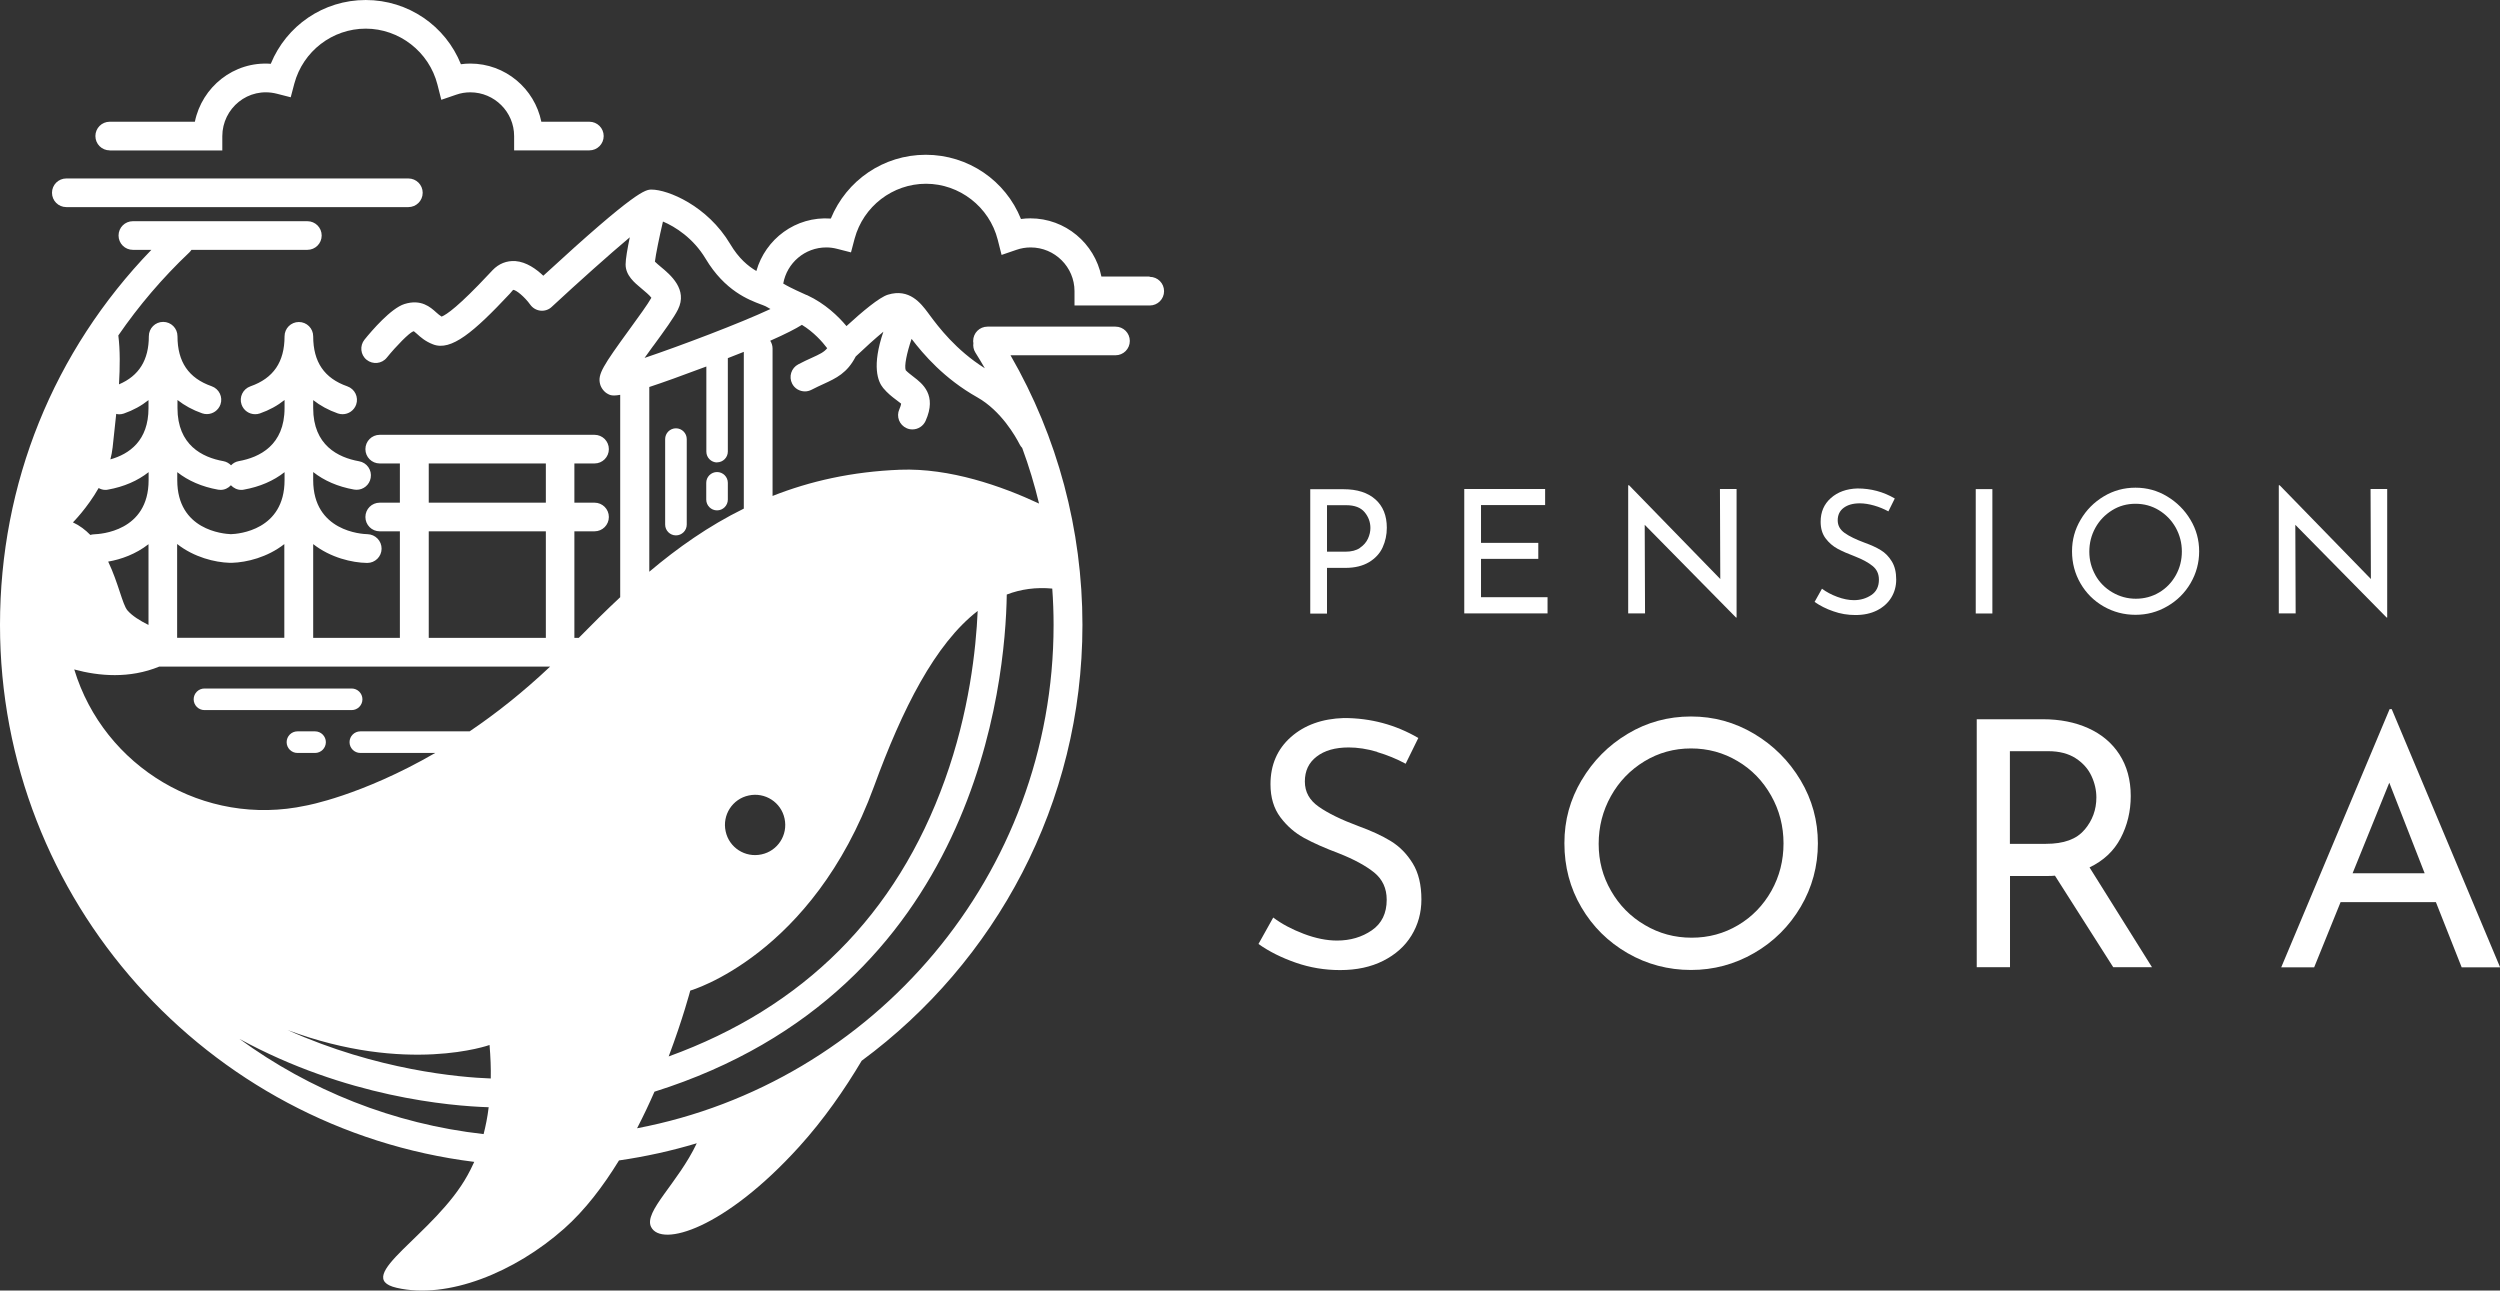 <?xml version="1.0" encoding="UTF-8"?><svg id="_レイヤー_2" xmlns="http://www.w3.org/2000/svg" viewBox="0 0 226.94 117.15"><rect x="0" y="0" width="226.94" height="117.15" fill="#333333" stroke="none"/><defs><style>.cls-1{fill:#fff;}</style></defs><g id="_レイヤー_1-2"><path class="cls-1" d="M6.02,18.8h31.05c.72,0,1.3-.58,1.3-1.3s-.58-1.3-1.3-1.3H6.02c-.72,0-1.3.58-1.3,1.3s.58,1.3,1.3,1.3Z"/><path class="cls-1" d="M9.97,13.66h10.21v-1.3c0-2.51,2.34-4.52,4.96-3.85l1.25.32.33-1.25c.79-2.93,3.45-4.98,6.48-4.98s5.75,2.09,6.51,5.08l.35,1.38,1.34-.46c.42-.15.86-.22,1.29-.22,2.19,0,3.98,1.78,3.98,3.97v1.3h6.83c.72,0,1.3-.58,1.3-1.3s-.58-1.3-1.3-1.3h-4.36c-.61-3.01-3.27-5.28-6.45-5.28-.29,0-.57.02-.85.06-1.4-3.49-4.79-5.83-8.64-5.83s-7.2,2.33-8.62,5.79c-3.37-.25-6.25,2.12-6.89,5.26h-7.73c-.72,0-1.3.58-1.3,1.3s.58,1.3,1.3,1.3Z"/><path class="cls-1" d="M104.34,25.1h-4.36c-.61-3.01-3.27-5.28-6.45-5.28-.28,0-.57.02-.85.06-1.4-3.49-4.79-5.83-8.64-5.83s-7.2,2.33-8.62,5.79c-3.2-.23-5.94,1.87-6.76,4.76-.75-.44-1.6-1.14-2.37-2.44-2.08-3.5-5.68-4.95-7.14-4.95-.54,0-1.34,0-9.83,7.82-.64-.61-1.53-1.25-2.53-1.33-.79-.05-1.51.23-2.08.83l-.33.35c-2.72,2.91-3.84,3.68-4.29,3.86-.17-.1-.32-.23-.5-.39-.51-.46-1.36-1.23-2.88-.75-1.22.39-2.94,2.39-3.62,3.23-.45.56-.37,1.38.19,1.83.56.45,1.38.37,1.83-.19.9-1.11,2.02-2.23,2.38-2.38.04-.01.06-.02.08-.02.07.05.18.15.26.22.33.3.77.7,1.48.97,1.64.64,3.71-1.12,6.96-4.59l.31-.36c.27,0,1.04.63,1.55,1.34.22.31.56.51.93.55.37.04.75-.08,1.02-.34,2.47-2.29,5.19-4.72,7.09-6.32-.21,1-.38,1.98-.38,2.46,0,1,.79,1.65,1.49,2.23.25.21.7.58.85.8-.31.56-1.18,1.76-1.96,2.83-2.45,3.37-2.92,4.11-2.7,4.99.09.37.38.75.73.92.13.07.26.13.55.13.14,0,.32-.02.55-.06v18.37c-1.31,1.22-2.55,2.46-3.76,3.69h-.4v-9.67h1.83c.72,0,1.3-.58,1.3-1.3s-.58-1.3-1.3-1.3h-1.83v-3.56h1.83c.72,0,1.3-.58,1.3-1.3s-.58-1.3-1.3-1.3h-19.5c-.72,0-1.3.58-1.3,1.3s.58,1.3,1.3,1.3h1.83v3.56h-1.83c-.72,0-1.3.58-1.3,1.3s.58,1.3,1.3,1.3h1.83v9.67h-7.87v-8.51c1.58,1.24,3.54,1.69,4.89,1.71,0,0,.01,0,.02,0,.71,0,1.29-.57,1.3-1.28.01-.72-.56-1.31-1.28-1.33-.5-.01-4.93-.25-4.93-4.91v-.73c.99.78,2.24,1.33,3.71,1.59.08.01.15.02.23.02.62,0,1.17-.44,1.28-1.08.13-.71-.35-1.39-1.06-1.51-1.9-.34-4.16-1.45-4.16-4.82v-.73c.64.5,1.38.91,2.24,1.21.14.05.29.07.43.07.54,0,1.04-.34,1.23-.87.24-.68-.12-1.42-.8-1.66-2.09-.73-3.1-2.21-3.1-4.54,0-.72-.58-1.3-1.3-1.3s-1.3.58-1.3,1.3c0,2.33-1.01,3.81-3.1,4.54-.68.24-1.04.98-.8,1.66.19.54.69.87,1.23.87.14,0,.29-.02.43-.07.86-.3,1.6-.71,2.24-1.22v.73c0,3.37-2.26,4.48-4.16,4.82-.28.05-.52.19-.7.38-.18-.19-.42-.33-.7-.38-1.9-.34-4.16-1.45-4.16-4.82v-.73c.64.5,1.38.91,2.24,1.21.14.05.29.07.43.07.54,0,1.04-.34,1.23-.87.24-.68-.12-1.42-.8-1.66-2.09-.73-3.1-2.21-3.1-4.54,0-.72-.58-1.3-1.3-1.3s-1.3.58-1.3,1.3c0,2.17-.9,3.6-2.71,4.37.09-1.55.11-3.1-.06-4.44,1.85-2.69,4-5.22,6.44-7.53.08-.07.14-.16.2-.24h10.52c.72,0,1.3-.58,1.3-1.3s-.58-1.3-1.3-1.3h-15.84c-.72,0-1.3.58-1.3,1.3s.58,1.3,1.3,1.3h1.68C4.85,31.89,0,43.88,0,56.73c0,25.03,18.82,45.73,43.05,48.74-.23.51-.44.91-.6,1.2-2.96,5.4-10.63,9.26-6.45,10.23,4.64,1.08,10.74-1.41,15.2-5.36,1.9-1.68,3.56-3.87,4.99-6.2,2.41-.35,4.77-.87,7.06-1.56-1.71,3.62-4.83,6.2-4.15,7.59.92,1.89,6.69.18,13.44-7.27,2.24-2.47,4.13-5.2,5.68-7.81,12.14-8.95,20.04-23.35,20.04-39.56,0-8.63-2.25-17.06-6.53-24.48h9.53c.72,0,1.3-.58,1.3-1.3s-.58-1.3-1.3-1.3h-11.62c-.72,0-1.3.58-1.3,1.3,0,.06,0,.12.02.18-.04.29.01.6.18.87.3.47.58.95.86,1.43-2.64-1.66-4.22-3.77-5-4.82l-.17-.23c-.63-.84-1.68-2.23-3.63-1.63-.78.24-2.32,1.53-3.76,2.85-.75-.9-1.95-2.05-3.56-2.8-.01,0-.02-.02-.04-.02,0,0-.02,0-.02,0,0,0-.02-.01-.03-.01-1.41-.63-1.84-.88-2.09-1.03.33-1.86,1.95-3.28,3.91-3.28.32,0,.65.04.99.13l1.25.32.33-1.25c.79-2.93,3.45-4.98,6.48-4.98s5.75,2.09,6.51,5.08l.35,1.38,1.34-.46c.43-.15.86-.22,1.3-.22,2.19,0,3.98,1.78,3.98,3.97v1.3h6.83c.72,0,1.3-.58,1.3-1.3s-.58-1.3-1.3-1.3ZM38.92,42.07h10.63v3.56h-10.63v-3.56ZM38.92,48.23h10.63v9.67h-10.63v-9.67ZM16.09,42.86c.99.78,2.24,1.33,3.71,1.59.08.01.15.02.23.02.36,0,.69-.16.93-.42.24.25.57.42.93.42.08,0,.15,0,.23-.02,1.47-.26,2.72-.81,3.71-1.59v.73c0,4.53-4.17,4.88-4.87,4.9-.7-.03-4.87-.37-4.87-4.9v-.73ZM16.09,49.39c1.53,1.2,3.42,1.66,4.75,1.7.02,0,.05,0,.07,0,0,0,.01,0,.02,0,0,0,.01,0,.02,0,0,0,.01,0,.02,0,0,0,.01,0,.02,0,.03,0,.05,0,.07,0,1.34-.04,3.22-.5,4.75-1.7v8.51h-9.73v-8.51ZM10.22,40.65c.08-.83.21-1.9.33-3.08.09.02.17.04.26.04.14,0,.29-.02.43-.07.86-.3,1.6-.71,2.24-1.22v.73c0,2.96-1.75,4.17-3.46,4.65.09-.35.16-.7.2-1.06ZM8.95,44.3c.18.1.38.17.6.17.08,0,.15,0,.23-.02,1.47-.26,2.72-.81,3.71-1.59v.73c0,4.66-4.42,4.89-4.93,4.91-.13,0-.25.03-.36.06-.45-.46-.97-.86-1.58-1.14,0,0,1.29-1.29,2.33-3.11ZM13.48,49.39v7.34c-.77-.38-1.49-.83-1.91-1.32-.45-.52-.83-2.51-1.75-4.43,1.17-.2,2.51-.68,3.66-1.58ZM43.91,102.95c-8.22-.92-15.8-3.99-22.17-8.64,9.67,5.28,19.1,6.09,22.62,6.2-.11.92-.28,1.73-.46,2.44ZM26.1,93.5c10.84,4.06,18.34,1.36,18.34,1.36.09,1.1.13,2.11.11,3.04-2.8-.1-10.31-.74-18.45-4.4ZM42.63,66.39h-9.92c-.54,0-.98.44-.98.98s.44.98.98.98h6.8c-6.74,3.9-11.74,4.78-11.74,4.78-9.23,1.98-18.33-3.49-21.03-12.36,2.24.61,5.02.85,7.72-.26h35.48c-2.5,2.36-4.97,4.3-7.31,5.88ZM59.31,31.39c1.01-1.38,1.88-2.58,2.23-3.29.92-1.83-.7-3.17-1.57-3.89-.16-.14-.39-.32-.52-.46.08-.66.39-2.19.73-3.64,1.1.46,2.75,1.5,3.87,3.37,1.75,2.93,3.94,3.74,4.99,4.14l.19.07c.26.1.31.13.48.23.06.04.14.08.23.13-2.78,1.3-8.12,3.32-11.43,4.44.28-.39.56-.77.8-1.11ZM65.09,41.97c.54,0,.98-.44.98-.98v-8.48c.52-.2,1-.39,1.45-.57v14.23c-3.21,1.58-6.02,3.57-8.58,5.73v-16.77c1.22-.4,2.89-1,5.18-1.86v7.73c0,.54.44.98.98.98ZM62.67,89.92s11.06-3.18,16.67-18.53c2.57-7.04,5.54-12.94,9.41-15.93-.15,3.47-.77,9.2-2.98,15.34-4.39,12.24-12.82,20.66-25.07,25.1,1.3-3.45,1.96-5.98,1.96-5.98ZM69.12,77.56c-1.48.32-2.94-.62-3.25-2.1-.32-1.48.62-2.94,2.1-3.25,1.48-.32,2.94.62,3.25,2.1.32,1.48-.62,2.94-2.1,3.25ZM95.52,53.43c.08,1.09.12,2.2.12,3.3,0,22.67-16.31,41.6-37.81,45.69.58-1.12,1.11-2.24,1.58-3.32,29.3-9.23,31.86-37.21,31.98-45.13,1.28-.49,2.66-.68,4.14-.54ZM72.78,29.48c1.09.66,1.87,1.55,2.31,2.13-.29.36-.67.54-1.42.88-.35.16-.75.34-1.2.58-.64.33-.89,1.12-.56,1.76.23.45.69.7,1.16.7.2,0,.41-.05.6-.15.4-.21.76-.37,1.08-.52,1.16-.53,2.16-1,2.93-2.5.83-.79,1.77-1.64,2.51-2.25-1.06,3.11-.51,4.52-.02,5.11.39.47.81.8,1.16,1.06.18.14.43.33.47.36,0,0,0,.14-.16.51-.3.66,0,1.43.66,1.72.17.08.35.11.53.11.5,0,.97-.29,1.19-.77,1.06-2.36-.29-3.39-1.1-4.01-.27-.21-.53-.41-.7-.59-.15-.37.09-1.56.53-2.85,1.07,1.4,2.95,3.61,5.97,5.31,2.16,1.22,3.48,3.56,3.84,4.27.06.12.14.23.23.32.61,1.65,1.12,3.34,1.53,5.05-3.4-1.59-8.1-3.24-12.61-3.07-4.38.17-8.19,1.04-11.58,2.38v-13.38c0-.26-.08-.5-.21-.71,1.43-.63,2.31-1.09,2.87-1.44Z"/><path class="cls-1" d="M18.56,64.46h13.36c.54,0,.98-.44.98-.98s-.44-.98-.98-.98h-13.36c-.54,0-.98.44-.98.98s.44.98.98.98Z"/><path class="cls-1" d="M61.36,38.88c-.54,0-.98.44-.98.98v7.76c0,.54.44.98.98.98s.98-.44.98-.98v-7.76c0-.54-.44-.98-.98-.98Z"/><path class="cls-1" d="M28.6,66.39h-1.6c-.54,0-.98.44-.98.98s.44.98.98.98h1.6c.54,0,.98-.44.98-.98s-.44-.98-.98-.98Z"/><path class="cls-1" d="M64.11,45.35c0,.54.44.98.98.98s.98-.44.98-.98v-1.52c0-.54-.44-.98-.98-.98s-.98.44-.98.98v1.52Z"/><path class="cls-1" d="M124.85,45.33c.69.61,1.04,1.47,1.04,2.58,0,.64-.13,1.23-.38,1.78s-.67,1-1.23,1.34c-.57.34-1.28.52-2.15.52h-1.67v4.15h-1.52v-11.29h3.03c1.23,0,2.19.31,2.88.92ZM123.45,49.73c.34-.23.58-.51.73-.84.15-.33.22-.65.22-.96,0-.54-.18-1.02-.53-1.44-.35-.42-.91-.63-1.66-.63h-1.75v4.22h1.67c.54,0,.98-.11,1.32-.34Z"/><path class="cls-1" d="M140.26,44.4v1.45h-5.82v3.43h5.2v1.45h-5.2v3.48h6.04v1.47h-7.56v-11.29h7.34Z"/><path class="cls-1" d="M157.64,44.4v11.66h-.05l-8.29-8.42.03,8.04h-1.53v-11.63h.08l8.28,8.51-.03-8.17h1.51Z"/><path class="cls-1" d="M170.12,45.89c-.46-.13-.89-.2-1.3-.2-.61,0-1.1.14-1.46.41s-.54.65-.54,1.13.21.85.63,1.15c.42.3,1.02.59,1.8.88.58.21,1.08.43,1.48.68.4.24.73.58,1,1.02s.4.98.4,1.65c0,.6-.15,1.15-.45,1.64-.3.49-.73.87-1.29,1.16-.56.28-1.21.42-1.96.42-.7,0-1.37-.11-2.01-.34-.65-.22-1.21-.51-1.7-.85l.67-1.2c.39.29.85.54,1.39.74.54.2,1.05.3,1.51.3.6,0,1.13-.16,1.59-.47s.68-.78.68-1.39c0-.52-.19-.93-.57-1.24-.38-.31-.91-.6-1.6-.87-.64-.24-1.16-.47-1.59-.7-.42-.23-.78-.54-1.08-.94-.3-.4-.45-.9-.45-1.51,0-.89.31-1.6.93-2.15.62-.55,1.42-.84,2.41-.87,1.22,0,2.35.3,3.39.91l-.58,1.17c-.41-.22-.84-.4-1.3-.53Z"/><path class="cls-1" d="M180.86,44.4v11.29h-1.51v-11.29h1.51Z"/><path class="cls-1" d="M188.87,47.18c.52-.89,1.22-1.59,2.1-2.12.88-.53,1.84-.79,2.88-.79s1.99.26,2.87.79c.88.53,1.59,1.23,2.12,2.12.53.88.79,1.84.79,2.87s-.26,2-.78,2.89c-.52.89-1.23,1.59-2.12,2.1-.89.52-1.85.77-2.88.77s-2-.25-2.89-.76c-.89-.51-1.59-1.21-2.1-2.09-.51-.88-.77-1.85-.77-2.91s.26-1.99.78-2.87ZM190.21,52.21c.37.66.89,1.18,1.54,1.56.65.38,1.36.58,2.13.58s1.48-.19,2.12-.57c.64-.38,1.14-.9,1.51-1.56.37-.66.55-1.38.55-2.16s-.19-1.5-.56-2.17c-.38-.67-.89-1.19-1.53-1.58s-1.35-.58-2.12-.58-1.48.19-2.12.59-1.15.92-1.52,1.59c-.37.67-.55,1.39-.55,2.17s.19,1.48.56,2.14Z"/><path class="cls-1" d="M216.7,44.4v11.66h-.05l-8.29-8.42.03,8.04h-1.53v-11.63h.08l8.28,8.51-.03-8.17h1.51Z"/><path class="cls-1" d="M125.01,68.25c-.91-.27-1.77-.4-2.58-.4-1.23,0-2.2.28-2.91.83-.72.55-1.07,1.3-1.07,2.26s.42,1.7,1.26,2.29c.84.59,2.04,1.18,3.6,1.76,1.16.42,2.14.87,2.94,1.36.8.49,1.46,1.16,1.99,2.02.53.86.79,1.96.79,3.28,0,1.2-.3,2.29-.9,3.27-.6.98-1.46,1.74-2.57,2.3-1.11.56-2.41.84-3.91.84-1.39,0-2.73-.22-4.02-.67-1.29-.45-2.42-1.01-3.39-1.7l1.34-2.4c.77.58,1.69,1.07,2.77,1.48s2.09.61,3.02.61c1.2,0,2.26-.31,3.16-.93s1.35-1.55,1.35-2.77c0-1.04-.38-1.86-1.14-2.48-.76-.61-1.82-1.19-3.19-1.73-1.27-.48-2.32-.94-3.16-1.4-.84-.46-1.56-1.08-2.16-1.88-.6-.8-.9-1.8-.9-3,0-1.76.62-3.19,1.85-4.28,1.23-1.09,2.84-1.67,4.81-1.73,2.43,0,4.68.6,6.76,1.81l-1.15,2.34c-.81-.44-1.67-.79-2.58-1.06Z"/><path class="cls-1" d="M143.57,70.83c1.04-1.76,2.43-3.17,4.19-4.22,1.75-1.05,3.67-1.57,5.74-1.57s3.96.52,5.73,1.57c1.76,1.05,3.17,2.46,4.22,4.22,1.05,1.76,1.57,3.67,1.57,5.73s-.52,4-1.56,5.76c-1.04,1.76-2.44,3.16-4.22,4.19-1.78,1.03-3.69,1.54-5.74,1.54s-4-.51-5.76-1.53c-1.76-1.02-3.16-2.4-4.19-4.16-1.03-1.75-1.54-3.69-1.54-5.81s.52-3.96,1.56-5.73ZM146.24,80.86c.75,1.31,1.77,2.35,3.07,3.11,1.3.77,2.71,1.15,4.25,1.15s2.94-.38,4.22-1.14c1.28-.76,2.28-1.8,3.02-3.11.74-1.32,1.1-2.76,1.1-4.31s-.37-3-1.12-4.33c-.75-1.33-1.76-2.38-3.05-3.14-1.29-.77-2.7-1.15-4.23-1.15s-2.95.39-4.23,1.17-2.3,1.83-3.04,3.16c-.74,1.33-1.11,2.77-1.11,4.33s.37,2.96,1.12,4.26Z"/><path class="cls-1" d="M191.83,87.8l-5.29-8.31c-.17.02-.42.03-.75.03h-3.33v8.28h-3.02v-22.51h6.01c1.54,0,2.91.27,4.11.81,1.2.54,2.15,1.33,2.83,2.38.68,1.05,1.03,2.31,1.03,3.78,0,1.39-.31,2.67-.92,3.83-.61,1.16-1.55,2.04-2.82,2.65l5.67,9.06h-3.52ZM189.23,75.32c.72-.85,1.07-1.83,1.07-2.93,0-.66-.15-1.32-.45-1.96-.3-.64-.78-1.18-1.43-1.6-.65-.42-1.48-.64-2.48-.64h-3.49v8.41h3.27c1.62,0,2.79-.42,3.5-1.28Z"/><path class="cls-1" d="M221.12,81.89h-8.65l-2.4,5.92h-2.99l9.84-23.44h.19l9.84,23.44h-3.49l-2.34-5.92ZM220.1,79.27l-3.21-8.22-3.33,8.22h6.54Z"/></g></svg>